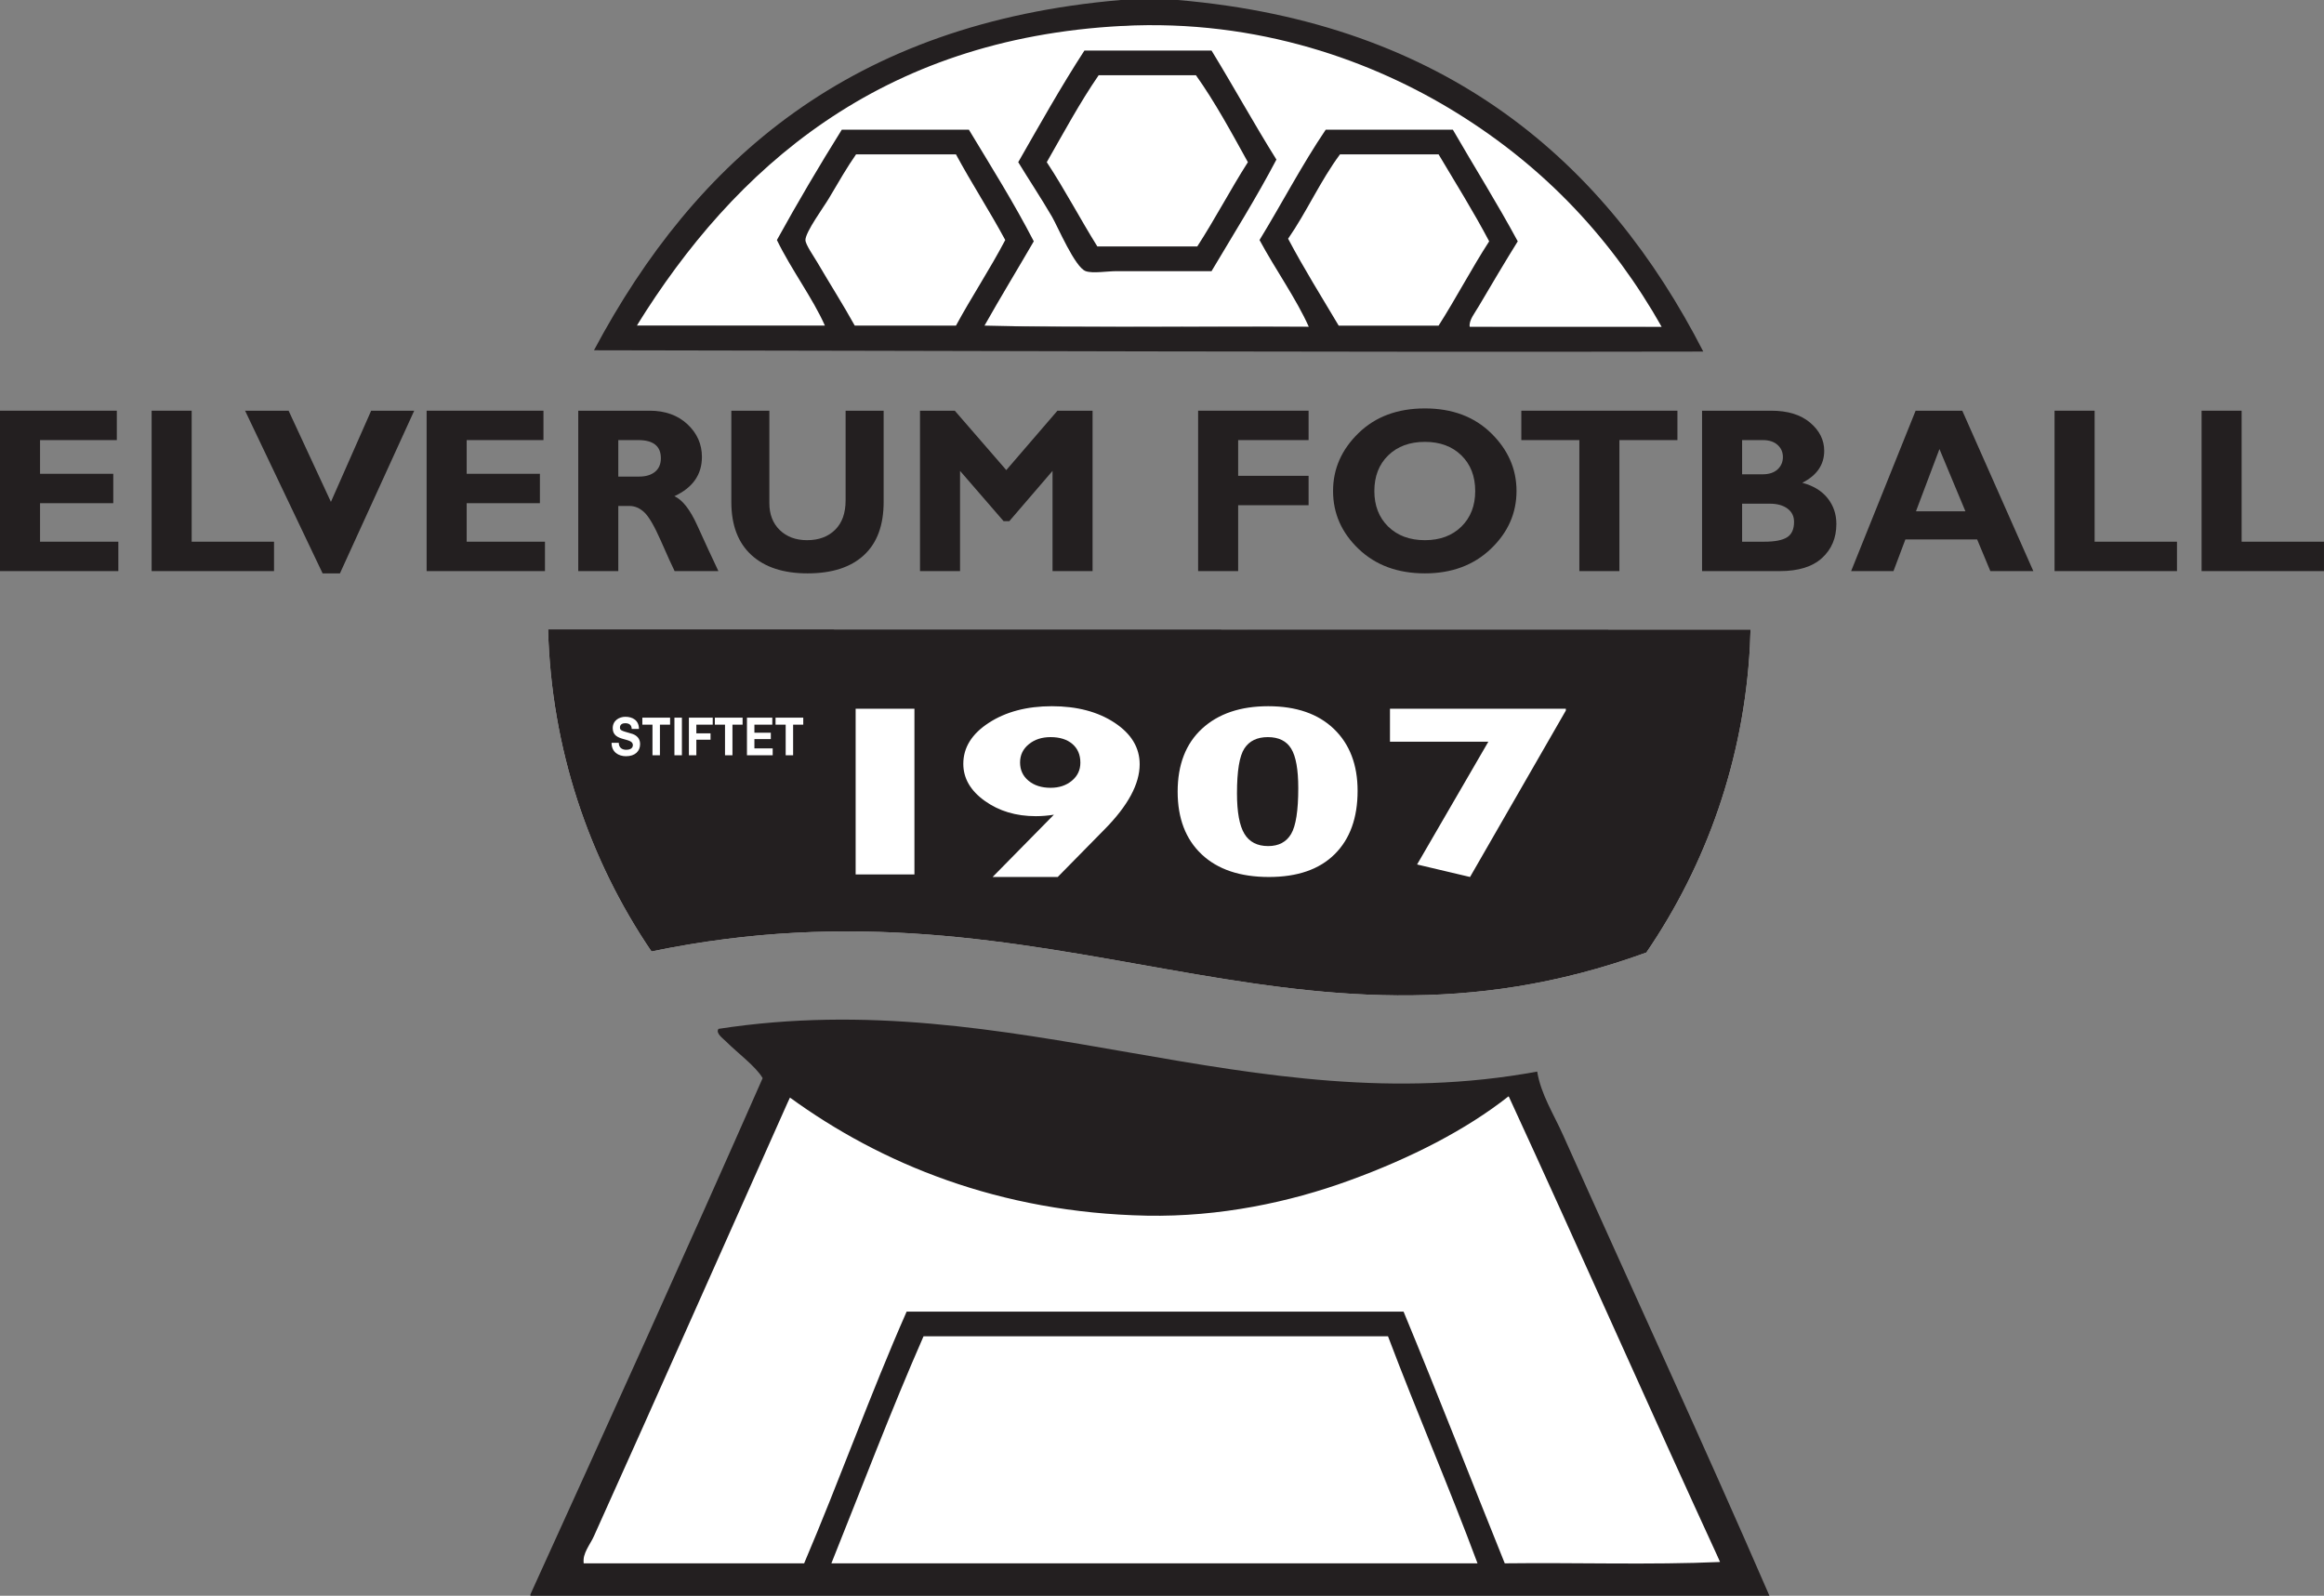<?xml version="1.0" encoding="UTF-8" standalone="no"?>
<svg
   xmlns:dc="http://purl.org/dc/elements/1.1/"
   xmlns:cc="http://creativecommons.org/ns#"
   xmlns:rdf="http://www.w3.org/1999/02/22-rdf-syntax-ns#"
   xmlns:svg="http://www.w3.org/2000/svg"
   xmlns="http://www.w3.org/2000/svg"
   xmlns:sodipodi="http://sodipodi.sourceforge.net/DTD/sodipodi-0.dtd"
   xmlns:inkscape="http://www.inkscape.org/namespaces/inkscape"
   width="286.6pt"
   height="196.81pt"
   viewBox="0 0 286.6 196.81"
   version="1.2"
   id="svg55"
   sodipodi:docname="Elverum Fotball logo.svg"
   inkscape:version="0.92.4 (5da689c313, 2019-01-14)">
  <rect x="0" y="0" width="286.6" height="196.81" fill="#808080" stroke="none"/>
  <sodipodi:namedview
     pagecolor="#ffffff"
     bordercolor="#666666"
     borderopacity="1"
     objecttolerance="10"
     gridtolerance="10"
     guidetolerance="10"
     inkscape:pageopacity="0"
     inkscape:pageshadow="2"
     inkscape:window-width="1366"
     inkscape:window-height="705"
     id="namedview57"
     showgrid="false"
     inkscape:pagecheckerboard="true"
     inkscape:zoom="1.5701326"
     inkscape:cx="168.77556"
     inkscape:cy="134.52549"
     inkscape:window-x="-8"
     inkscape:window-y="-8"
     inkscape:window-maximized="1"
     inkscape:current-layer="svg55" />
  <defs
     id="defs8">
    <clipPath
       id="clip1">
      <path
         d="M 271 50 L 286.602 50 L 286.602 71 L 271 71 Z M 271 50 "
         id="path2" />
    </clipPath>
    <clipPath
       id="clip2">
      <path
         d="M 65 125 L 219 125 L 219 196.809 L 65 196.809 Z M 65 125 "
         id="path5" />
    </clipPath>
  </defs>
  <g
     id="surface52">
    <path
       id="path67"
       d="M 80.344,117.344 C 72.625,105.988 67.977,92.289 67.59,77.617 l 148.289,0.023 c -0.016,0.438 -0.055,1.605 -0.074,2.043 C 215.062,93.656 210.457,106.605 203.031,117.477 159.016,133.5 130.266,107 80.344,117.344"
       style="fill:#ffffff;fill-opacity:1;fill-rule:nonzero;stroke:none"
       inkscape:connector-curvature="0"
       sodipodi:nodetypes="cccccc" />
    <path
       id="path65"
       d="M 204.93,40.32 C 194.453,17.825 164.018,0.295 138.371,3.199 108.003,3.337 88.409,19.556 78.531,40.16 c 74.668,0.091 74.859,0.16 126.398,0.16 z"
       style="fill:#ffffff;fill-opacity:1;fill-rule:nonzero;stroke:none"
       inkscape:connector-curvature="0"
       sodipodi:nodetypes="cccc" />
    <path
       style=" stroke:none;fill-rule:nonzero;fill:rgb(13.73%,12.16%,12.549%);fill-opacity:1;"
       d="M 14.594 66.809 L 14.594 70.434 L 0 70.434 L 0 50.652 L 14.406 50.652 L 14.406 54.277 L 4.938 54.277 L 4.938 58.434 L 13.969 58.434 L 13.969 62.059 L 4.938 62.059 L 4.938 66.809 L 14.594 66.809 "
       id="path10" />
    <path
       style=" stroke:none;fill-rule:nonzero;fill:rgb(13.73%,12.16%,12.549%);fill-opacity:1;"
       d="M 33.793 66.809 L 33.793 70.434 L 18.699 70.434 L 18.699 50.652 L 23.637 50.652 L 23.637 66.809 L 33.793 66.809 "
       id="path12" />
    <path
       style=" stroke:none;fill-rule:nonzero;fill:rgb(13.73%,12.16%,12.549%);fill-opacity:1;"
       d="M 51.082 50.652 L 41.922 70.715 L 39.785 70.715 L 30.223 50.652 L 35.59 50.652 L 40.809 61.898 L 45.773 50.652 L 51.082 50.652 "
       id="path14" />
    <path
       style=" stroke:none;fill-rule:nonzero;fill:rgb(13.73%,12.16%,12.549%);fill-opacity:1;"
       d="M 67.207 66.809 L 67.207 70.434 L 52.613 70.434 L 52.613 50.652 L 67.02 50.652 L 67.02 54.277 L 57.551 54.277 L 57.551 58.434 L 66.582 58.434 L 66.582 62.059 L 57.551 62.059 L 57.551 66.809 L 67.207 66.809 "
       id="path16" />
    <path
       style=" stroke:none;fill-rule:nonzero;fill:rgb(13.73%,12.16%,12.549%);fill-opacity:1;"
       d="M 76.25 54.277 L 76.25 58.777 L 78.824 58.777 C 79.648 58.777 80.297 58.582 80.777 58.191 C 81.258 57.797 81.5 57.238 81.5 56.512 C 81.5 55.023 80.57 54.277 78.715 54.277 Z M 71.312 50.652 L 80.113 50.652 C 82.023 50.652 83.574 51.207 84.77 52.316 C 85.965 53.43 86.562 54.773 86.562 56.352 C 86.562 58.535 85.43 60.148 83.168 61.199 C 84.16 61.637 85.105 62.848 86 64.828 C 86.895 66.809 87.762 68.68 88.594 70.434 L 83.195 70.434 C 82.871 69.781 82.305 68.539 81.504 66.707 C 80.699 64.879 80.016 63.703 79.453 63.184 C 78.891 62.66 78.285 62.402 77.645 62.402 L 76.25 62.402 L 76.25 70.434 L 71.312 70.434 L 71.312 50.652 "
       id="path18" />
    <path
       style=" stroke:none;fill-rule:nonzero;fill:rgb(13.73%,12.16%,12.549%);fill-opacity:1;"
       d="M 104.281 50.652 L 108.973 50.652 L 108.973 61.895 C 108.973 64.789 108.16 66.98 106.535 68.473 C 104.914 69.969 102.598 70.715 99.59 70.715 C 96.609 70.715 94.301 69.957 92.656 68.445 C 91.012 66.934 90.191 64.758 90.191 61.922 L 90.191 50.652 L 94.879 50.652 L 94.879 62.051 C 94.879 63.43 95.305 64.539 96.16 65.371 C 97.016 66.203 98.141 66.621 99.527 66.621 C 100.969 66.621 102.121 66.195 102.984 65.344 C 103.852 64.492 104.281 63.281 104.281 61.711 L 104.281 50.652 "
       id="path20" />
    <path
       style=" stroke:none;fill-rule:nonzero;fill:rgb(13.73%,12.16%,12.549%);fill-opacity:1;"
       d="M 124.098 57.977 L 130.406 50.652 L 134.738 50.652 L 134.738 70.434 L 129.801 70.434 L 129.801 58.074 L 124.469 64.277 L 123.766 64.277 L 118.395 58.074 L 118.395 70.434 L 113.457 70.434 L 113.457 50.652 L 117.746 50.652 L 124.098 57.977 "
       id="path22" />
    <path
       style=" stroke:none;fill-rule:nonzero;fill:rgb(13.73%,12.16%,12.549%);fill-opacity:1;"
       d="M 161.379 50.652 L 161.379 54.277 L 152.691 54.277 L 152.691 58.684 L 161.379 58.684 L 161.379 62.309 L 152.691 62.309 L 152.691 70.434 L 147.754 70.434 L 147.754 50.652 L 161.379 50.652 "
       id="path24" />
    <path
       style=" stroke:none;fill-rule:nonzero;fill:rgb(13.73%,12.16%,12.549%);fill-opacity:1;"
       d="M 175.723 66.621 C 177.582 66.621 179.082 66.062 180.219 64.949 C 181.355 63.832 181.926 62.371 181.926 60.559 C 181.926 58.738 181.355 57.27 180.219 56.16 C 179.082 55.051 177.582 54.496 175.723 54.496 C 173.852 54.496 172.344 55.051 171.199 56.16 C 170.059 57.27 169.488 58.738 169.488 60.559 C 169.488 62.371 170.059 63.832 171.199 64.949 C 172.344 66.062 173.852 66.621 175.723 66.621 Z M 175.723 50.371 C 179.086 50.371 181.812 51.391 183.895 53.43 C 185.977 55.469 187.02 57.844 187.02 60.551 C 187.02 63.293 185.965 65.676 183.852 67.691 C 181.738 69.707 179.027 70.715 175.723 70.715 C 172.375 70.715 169.648 69.711 167.547 67.703 C 165.445 65.699 164.395 63.312 164.395 60.551 C 164.395 57.832 165.438 55.457 167.527 53.422 C 169.613 51.387 172.348 50.371 175.723 50.371 "
       id="path26" />
    <path
       style=" stroke:none;fill-rule:nonzero;fill:rgb(13.73%,12.16%,12.549%);fill-opacity:1;"
       d="M 206.863 50.652 L 206.863 54.277 L 199.707 54.277 L 199.707 70.434 L 194.77 70.434 L 194.77 54.277 L 187.613 54.277 L 187.613 50.652 L 206.863 50.652 "
       id="path28" />
    <path
       style=" stroke:none;fill-rule:nonzero;fill:rgb(13.73%,12.16%,12.549%);fill-opacity:1;"
       d="M 214.84 62.121 L 214.84 66.809 L 217.59 66.809 C 218.887 66.809 219.82 66.625 220.391 66.262 C 220.961 65.898 221.246 65.266 221.246 64.363 C 221.246 63.672 220.977 63.125 220.434 62.723 C 219.891 62.32 219.164 62.121 218.262 62.121 Z M 214.84 54.277 L 214.84 58.496 L 217.383 58.496 C 218.164 58.496 218.777 58.293 219.215 57.891 C 219.652 57.484 219.871 56.977 219.871 56.363 C 219.871 55.762 219.652 55.266 219.215 54.871 C 218.777 54.473 218.164 54.277 217.383 54.277 Z M 209.902 50.652 L 218.43 50.652 C 220.461 50.652 222.059 51.141 223.223 52.121 C 224.383 53.102 224.965 54.262 224.965 55.598 C 224.965 57.312 224.062 58.629 222.262 59.543 C 223.617 59.902 224.66 60.535 225.383 61.441 C 226.105 62.352 226.465 63.41 226.465 64.617 C 226.465 66.34 225.879 67.738 224.699 68.816 C 223.523 69.895 221.789 70.434 219.504 70.434 L 209.902 70.434 L 209.902 50.652 "
       id="path30" />
    <path
       style=" stroke:none;fill-rule:nonzero;fill:rgb(13.73%,12.16%,12.549%);fill-opacity:1;"
       d="M 242.379 63.059 L 239.176 55.383 L 236.281 63.059 Z M 241.992 50.652 L 250.754 70.434 L 245.453 70.434 L 243.824 66.527 L 234.977 66.527 L 233.508 70.434 L 228.285 70.434 L 236.238 50.652 L 241.992 50.652 "
       id="path32" />
    <path
       style=" stroke:none;fill-rule:nonzero;fill:rgb(13.73%,12.16%,12.549%);fill-opacity:1;"
       d="M 268.469 66.809 L 268.469 70.434 L 253.371 70.434 L 253.371 50.652 L 258.312 50.652 L 258.312 66.809 L 268.469 66.809 "
       id="path34" />
    <g
       clip-path="url(#clip1)"
       clip-rule="nonzero"
       id="g38">
      <path
         style=" stroke:none;fill-rule:nonzero;fill:rgb(13.73%,12.16%,12.549%);fill-opacity:1;"
         d="M 286.598 66.809 L 286.598 70.434 L 271.504 70.434 L 271.504 50.652 L 276.441 50.652 L 276.441 66.809 L 286.598 66.809 "
         id="path36" />
    </g>
    <g
       clip-path="url(#clip2)"
       clip-rule="nonzero"
       id="g42">
      <path
         id="path69"
         d="m 212.129,192.641 c -6.867,-19.297 -23.499,-57.247 -26.078,-57.441 -3.093,0.319 -23.546,6.208 -19.684,10.402 -3.973,-4.497 -25.737,-1.471 -24.957,4.328 -0.737,-5.853 -31.614,-8.579 -44,-14.57 -7.804,14.149 -26.459,49.601 -25.441,57.449 -3.36,1.655 137.491,2.367 140.16,-0.168 z"
         style="fill:#ffffff;fill-opacity:1;fill-rule:nonzero;stroke:none"
         inkscape:connector-curvature="0"
         sodipodi:nodetypes="ccccccc" />
      <path
         style=" stroke:none;fill-rule:nonzero;fill:rgb(13.73%,12.16%,12.549%);fill-opacity:1;"
         d="M 102.527 192.809 C 129.09 192.809 155.648 192.809 182.211 192.809 C 178.68 183.32 174.738 174.25 171.172 164.809 C 152.078 164.809 132.988 164.809 113.891 164.809 C 109.891 173.922 106.289 183.441 102.527 192.809 Z M 185.57 192.809 C 194.367 192.699 203.602 193.02 212.129 192.641 C 203.352 173.582 194.84 154.262 186.051 135.199 C 180.809 139.34 173.969 142.84 166.367 145.602 C 159.051 148.27 150.422 150.102 141.41 149.93 C 123.238 149.57 108.602 143.5 97.41 135.359 C 89.43 153.219 81.27 171.66 73.25 189.441 C 72.781 190.5 71.828 191.551 71.969 192.809 C 81.039 192.809 90.109 192.809 99.168 192.809 C 103.52 182.59 107.352 171.871 111.809 161.762 C 132.238 161.762 152.672 161.762 173.09 161.762 C 177.34 172.02 181.398 182.469 185.57 192.809 Z M 218.211 196.809 C 167.277 196.809 116.352 196.809 65.41 196.809 C 65.41 196.75 65.41 196.699 65.41 196.641 C 75.031 175.488 84.641 154.32 94.051 132.969 C 93.25 131.559 90.918 129.832 89.57 128.48 C 89.148 128.059 88.211 127.422 88.609 126.891 C 125.109 121.262 154.262 138.66 189.57 132.16 C 190.02 134.949 191.609 137.41 192.77 140.012 C 201.219 158.898 210.148 178.211 218.211 196.809 "
         id="path40" />
    </g>
    <path
       style=" stroke:none;fill-rule:nonzero;fill:rgb(13.73%,12.16%,12.549%);fill-opacity:1;"
       d="M 123.969 29.602 C 122.027 26 119.84 22.648 117.891 19.039 C 113.789 19.039 109.68 19.039 105.57 19.039 C 104.469 20.621 103.52 22.262 102.211 24.48 C 101.621 25.488 99.328 28.602 99.328 29.602 C 99.328 30.148 100.359 31.621 100.77 32.32 C 102.41 35.121 104 37.609 105.41 40.16 C 109.57 40.16 113.73 40.16 117.891 40.16 C 119.84 36.57 122.059 33.238 123.969 29.602 Z M 177.41 40.16 C 179.57 36.77 181.469 33.129 183.648 29.762 C 181.699 26.07 179.52 22.59 177.41 19.039 C 173.359 19.039 169.309 19.039 165.25 19.039 C 162.859 22.25 161.141 26.141 158.852 29.441 C 160.809 33.141 162.988 36.621 165.09 40.16 C 169.199 40.16 173.309 40.16 177.41 40.16 Z M 181.25 40.32 C 189.141 40.32 197.039 40.32 204.93 40.32 C 198.898 29.66 190.711 20.77 179.648 13.922 C 169.461 7.609 155.25 2.32 138.371 3.199 C 108.48 4.77 90.559 20.75 78.531 40.16 C 86.27 40.16 94 40.16 101.73 40.16 C 100.25 36.801 97.57 33.238 95.809 29.602 C 98.371 24.961 101.039 20.43 103.809 16 C 109.039 16 114.27 16 119.488 16 C 122.219 20.531 125.02 24.98 127.488 29.762 C 125.469 33.238 123.391 36.648 121.41 40.16 C 134.438 40.52 148.117 40.23 161.41 40.32 C 159.891 36.891 157.25 33.18 155.328 29.602 C 158.078 25.102 160.559 20.328 163.488 16 C 168.719 16 173.949 16 179.172 16 C 181.828 20.602 184.629 25.051 187.172 29.762 C 185.617 32.262 183.852 35.238 182.367 37.762 C 181.898 38.578 181.109 39.512 181.25 40.32 Z M 210.051 43.359 C 164.309 43.449 118.852 43.262 73.25 43.199 C 85.781 19.68 105.012 2.852 138.211 0 C 140.559 0 142.91 0 145.25 0 C 178.367 2.84 198.051 19.949 210.051 43.359 "
       id="path44" />
    <path
       style=" stroke:none;fill-rule:nonzero;fill:rgb(13.73%,12.16%,12.549%);fill-opacity:1;"
       d="M 147.648 30.398 C 149.828 27.031 151.73 23.391 153.891 20 C 151.859 16.328 149.859 12.621 147.488 9.281 C 143.488 9.281 139.488 9.281 135.488 9.281 C 133.16 12.66 131.168 16.371 129.09 20 C 131.301 23.352 133.199 26.988 135.328 30.398 C 139.438 30.398 143.551 30.398 147.648 30.398 Z M 157.41 19.68 C 154.91 24.441 152.109 28.891 149.41 33.441 C 145.559 33.441 141.789 33.441 137.73 33.441 C 136.527 33.441 134.75 33.75 133.891 33.441 C 132.57 32.98 130.449 27.961 129.73 26.719 C 128.277 24.238 126.871 22.141 125.57 20 C 128.23 15.352 130.852 10.672 133.73 6.238 C 138.961 6.238 144.188 6.238 149.41 6.238 C 152.129 10.68 154.66 15.289 157.41 19.68 "
       id="path46" />
    <path
       style=" stroke:none;fill-rule:nonzero;fill:rgb(13.73%,12.16%,12.549%);fill-opacity:1;"
       d="M 126.844 96.293 C 126.145 95.719 125.797 94.965 125.797 94.035 C 125.797 93.129 126.152 92.379 126.867 91.793 C 127.582 91.203 128.48 90.91 129.562 90.91 C 130.691 90.91 131.586 91.191 132.246 91.754 C 132.906 92.316 133.234 93.09 133.234 94.066 C 133.234 94.965 132.887 95.703 132.188 96.285 C 131.488 96.871 130.613 97.16 129.562 97.16 C 128.449 97.16 127.543 96.871 126.844 96.293 "
       id="path48" />
    <path
       style=" stroke:none;fill-rule:nonzero;fill:rgb(13.73%,12.16%,12.549%);fill-opacity:1;"
       d="M 153.461 102.832 C 152.852 101.824 152.547 100.16 152.547 97.844 C 152.547 95.086 152.852 93.238 153.461 92.309 C 154.07 91.375 155.035 90.91 156.352 90.91 C 157.691 90.91 158.656 91.387 159.234 92.336 C 159.816 93.289 160.105 94.914 160.105 97.207 C 160.105 99.969 159.812 101.848 159.227 102.848 C 158.637 103.848 157.691 104.348 156.395 104.348 C 155.051 104.348 154.07 103.844 153.461 102.832 "
       id="path50" />
    <path
       style=" stroke:none;fill-rule:nonzero;fill:rgb(13.73%,12.16%,12.549%);fill-opacity:1;"
       d="M 96.891 93.152 L 97.809 93.152 L 97.809 89.371 L 99.059 89.371 L 99.059 88.512 L 95.641 88.512 L 95.641 89.371 L 96.891 89.371 Z M 92.117 93.152 L 95.289 93.152 L 95.289 92.297 L 93.035 92.297 L 93.035 91.156 L 95.059 91.156 L 95.059 90.363 L 93.035 90.363 L 93.035 89.371 L 95.242 89.371 L 95.242 88.512 L 92.117 88.512 Z M 89.41 93.152 L 90.328 93.152 L 90.328 89.371 L 91.578 89.371 L 91.578 88.512 L 88.156 88.512 L 88.156 89.371 L 89.41 89.371 Z M 84.957 93.152 L 85.875 93.152 L 85.875 91.234 L 87.625 91.234 L 87.625 90.441 L 85.875 90.441 L 85.875 89.371 L 87.895 89.371 L 87.895 88.512 L 84.957 88.512 Z M 83.172 93.152 L 84.094 93.152 L 84.094 88.512 L 83.172 88.512 Z M 80.465 93.152 L 81.383 93.152 L 81.383 89.371 L 82.637 89.371 L 82.637 88.512 L 79.215 88.512 L 79.215 89.371 L 80.465 89.371 Z M 75.422 91.613 C 75.41 92.758 76.277 93.266 77.199 93.266 C 78.336 93.266 78.938 92.629 78.938 91.777 C 78.938 90.723 78.004 90.508 77.699 90.426 C 76.652 90.125 76.453 90.078 76.453 89.723 C 76.453 89.332 76.789 89.195 77.082 89.195 C 77.523 89.195 77.879 89.34 77.906 89.898 L 78.797 89.898 C 78.797 88.824 77.996 88.402 77.125 88.402 C 76.367 88.402 75.562 88.855 75.562 89.805 C 75.562 90.676 76.188 90.945 76.809 91.125 C 77.422 91.309 78.047 91.391 78.047 91.891 C 78.047 92.367 77.555 92.473 77.234 92.473 C 76.742 92.473 76.309 92.23 76.309 91.613 Z M 181.289 108.16 L 193.102 87.633 L 193.102 87.41 L 171.414 87.41 L 171.414 91.473 L 183.547 91.473 L 174.758 106.617 Z M 148.238 89.867 C 146.234 91.715 145.23 94.305 145.23 97.637 C 145.23 100.93 146.219 103.508 148.191 105.367 C 150.164 107.23 152.934 108.16 156.488 108.16 C 160 108.16 162.699 107.227 164.59 105.355 C 166.477 103.484 167.422 100.875 167.422 97.535 C 167.422 94.32 166.445 91.777 164.508 89.906 C 162.562 88.035 159.859 87.098 156.395 87.098 C 152.965 87.098 150.242 88.023 148.238 89.867 Z M 130.441 108.16 L 136.203 102.301 C 139.102 99.371 140.547 96.691 140.547 94.258 C 140.547 92.211 139.52 90.504 137.461 89.141 C 135.398 87.781 132.82 87.098 129.719 87.098 C 126.637 87.098 124.043 87.781 121.945 89.145 C 119.848 90.508 118.797 92.191 118.797 94.203 C 118.797 95.988 119.68 97.512 121.438 98.77 C 123.195 100.031 125.297 100.66 127.738 100.66 C 128.473 100.66 129.219 100.598 129.969 100.477 L 122.41 108.16 Z M 105.52 87.41 L 105.52 107.848 L 112.77 107.848 L 112.77 87.41 Z M 80.344 117.344 C 72.625 105.988 67.977 92.289 67.59 77.617 L 215.879 77.641 C 215.863 78.078 215.824 79.246 215.805 79.684 C 215.062 93.656 210.457 106.605 203.031 117.477 C 159.016 133.5 130.266 107 80.344 117.344 "
       id="path52" />
  </g>
</svg>
